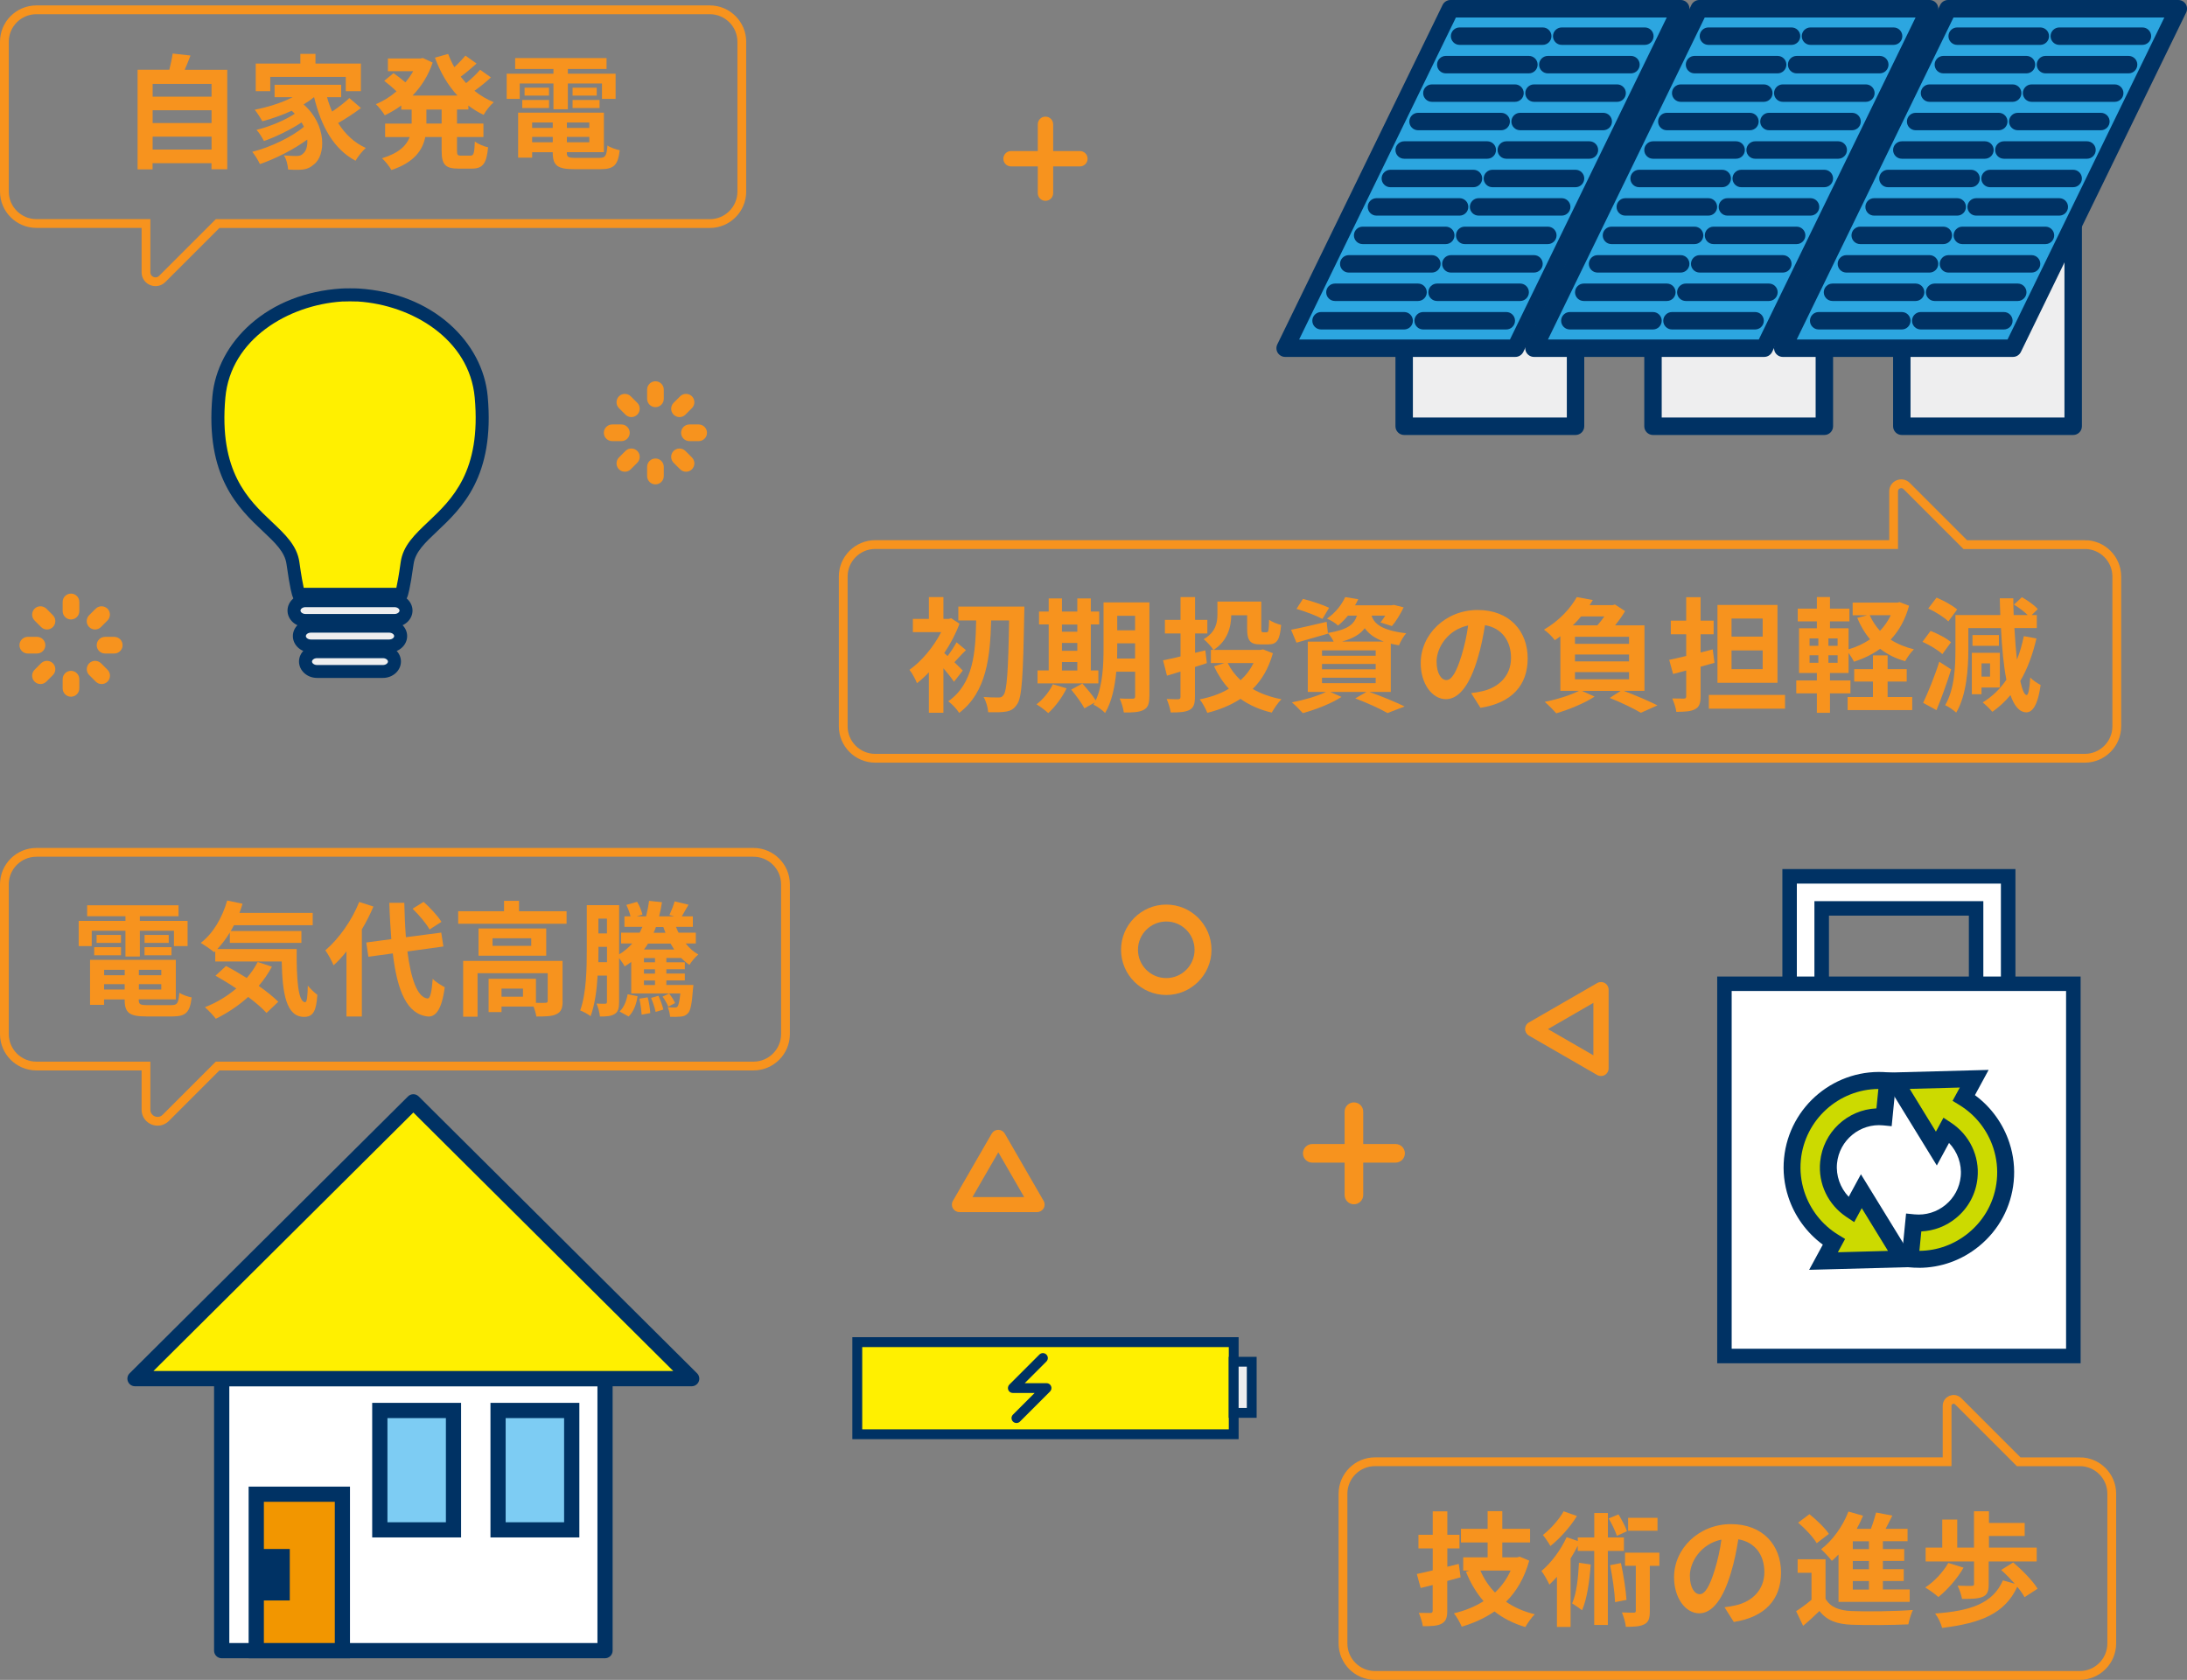 <?xml version="1.0" encoding="UTF-8"?>
<svg id="_レイヤー_1" data-name="レイヤー 1" xmlns="http://www.w3.org/2000/svg" version="1.1" viewBox="0 0 338.57 260.14">
  <rect x="0" y="0" width="338.57" height="260.14" fill="#808080" stroke="none"/>
  <defs>
    <style>
      .cls-1 {
        fill: #003264;
      }

      .cls-1, .cls-2, .cls-3, .cls-4, .cls-5, .cls-6, .cls-7, .cls-8, .cls-9 {
        stroke-width: 0px;
      }

      .cls-2 {
        fill: #2ca6e0;
      }

      .cls-3 {
        fill: #f29600;
      }

      .cls-4 {
        fill: #7dccf3;
      }

      .cls-5 {
        fill: #fff000;
      }

      .cls-6 {
        fill: #eeeeef;
      }

      .cls-7 {
        fill: #f7931e;
      }

      .cls-10 {
        fill: none;
        stroke: #f7931e;
        stroke-miterlimit: 10;
        stroke-width: 1.36px;
      }

      .cls-8 {
        fill: #ccda00;
      }

      .cls-9 {
        fill: #fff;
      }
    </style>
  </defs>
  <g>
    <path class="cls-7" d="M147.68,105.57c-.37-.56-1-1.36-1.63-2.09v6.89h-2.25v-6.26c-.61.65-1.23,1.21-1.84,1.69-.21-.56-.81-1.67-1.17-2.07,1.86-1.31,3.74-3.55,4.91-5.84h-4.38v-2.05h2.48v-3.38h2.25v3.38h.83l.37-.1,1.29.84c-.58,1.57-1.4,3.13-2.36,4.55.15.13.33.29.52.46.5-.65,1.06-1.52,1.38-2.13l1.46,1.21c-.67.65-1.27,1.34-1.79,1.88.58.56,1.09,1.06,1.3,1.29l-1.36,1.73ZM158.58,93.92s0,.84-.02,1.15c-.17,9.6-.35,12.94-1.09,13.97-.5.77-.98,1.02-1.71,1.15-.69.13-1.75.12-2.78.1-.04-.67-.31-1.69-.71-2.36,1,.08,1.9.08,2.36.08.31,0,.5-.08.71-.36.54-.63.75-3.72.88-11.57h-2.78c-.15,5.55-.67,11.08-4.95,14.32-.38-.61-1.09-1.36-1.69-1.8,3.93-2.76,4.22-7.62,4.32-12.52h-2.76v-2.15h10.23Z"/>
    <path class="cls-7" d="M165.12,106.59c-.67,1.4-1.8,2.9-2.84,3.84-.42-.4-1.31-1.06-1.82-1.36,1-.75,2-1.96,2.53-3.11l2.13.63ZM170.04,105.82h-9.42v-2h1.73v-7.12h-1.5v-2h1.5v-2.03h2.05v2.03h2.38v-2.03h2.09v2.03h1.3v2h-1.3v7.12h1.17v2ZM164.4,96.71v1.11h2.38v-1.11h-2.38ZM164.4,100.78h2.38v-1.21h-2.38v1.21ZM164.4,103.83h2.38v-1.31h-2.38v1.31ZM177.93,107.84c0,1.13-.21,1.73-.88,2.09s-1.65.42-3.07.4c-.08-.6-.36-1.59-.65-2.17.83.06,1.75.04,2.02.04.29,0,.38-.1.38-.4v-3.78h-2.92c-.21,2.27-.69,4.66-1.73,6.39-.36-.4-1.3-1.09-1.8-1.29.06-.12.13-.21.19-.33l-1.59.9c-.38-.75-1.31-2.02-2.05-2.9l1.73-.94c.69.77,1.59,1.82,2.07,2.61,1.11-2.4,1.21-5.64,1.21-8.14v-7.04h7.1v14.55ZM175.72,101.98v-2.36h-2.76v.71c0,.5,0,1.06-.02,1.65h2.78ZM172.96,95.36v2.25h2.76v-2.25h-2.76Z"/>
    <path class="cls-7" d="M184.99,103.29v4.61c0,1.13-.21,1.69-.83,2.03-.65.35-1.57.4-2.92.4-.08-.58-.37-1.5-.63-2.09.73.04,1.54.04,1.79.04.25-.02.35-.1.35-.36v-3.92c-.73.23-1.44.44-2.09.63l-.61-2.38c.75-.13,1.67-.35,2.71-.6v-3.55h-2.42v-2.11h2.42v-3.53h2.25v3.53h1.9v2.11h-1.9v2.99l1.59-.38.23,1.98-1.82.59ZM197.06,101.14c-.65,2.32-1.71,4.15-3.13,5.55,1.27.73,2.76,1.27,4.45,1.59-.52.5-1.15,1.46-1.5,2.07-1.88-.44-3.49-1.17-4.84-2.13-1.5.98-3.22,1.69-5.14,2.17-.23-.61-.75-1.57-1.17-2.09,1.67-.33,3.21-.86,4.51-1.65-.92-.98-1.67-2.15-2.3-3.47l1.61-.5h-2.09v-2.05h.38c-.27-.46-1.07-1.32-1.5-1.65,1.9-1.09,2.13-2.59,2.13-3.86v-1.96h6.79v4.17c0,.52.06.58.29.58h.54c.29,0,.34-.27.38-1.94.42.33,1.29.67,1.86.81-.19,2.36-.67,3.01-2,3.01h-1.21c-1.57,0-2.05-.56-2.05-2.44v-2.07h-2.46c-.02,1.8-.56,3.97-2.73,5.36h7.24l.42-.08,1.5.59ZM190.06,102.68c.5,1,1.17,1.88,2,2.65.83-.75,1.5-1.63,2-2.65h-3.99Z"/>
    <path class="cls-7" d="M211.98,107.15c1.96.69,4.17,1.61,5.47,2.25l-2.65,1.02c-1.09-.63-3.05-1.54-4.99-2.27l1.73-1h-5.61l1.75.77c-1.59,1.04-4.05,1.98-5.99,2.51-.4-.44-1.21-1.27-1.69-1.67,1.86-.35,3.95-.96,5.28-1.61h-2.82v-7.79h4.01c-.23-.46-.6-1.02-.9-1.32l.02.08c-1.65.48-3.44,1-4.88,1.4l-.84-2c1.42-.27,3.47-.75,5.51-1.23l.19,1.73c3.05-.5,4.07-1.32,4.49-2.69h-1.38c-.44.54-.94,1.06-1.54,1.54-.4-.4-1.19-.86-1.71-1.07,1.38-.96,2.32-2.23,2.82-3.34l2.02.33c-.15.33-.31.63-.5.94h5.66l.35-.06,1.52.38c-.5,1.04-1.19,2.19-1.82,2.9l-1.77-.56c.23-.29.5-.65.75-1.06h-2.13c.4,1.23,1.5,2.28,5.38,2.74-.42.42-.92,1.31-1.13,1.86-.46-.08-.88-.15-1.27-.25v7.47h-3.32ZM204.72,95.84c-.88-.48-2.69-1.17-4.01-1.55l1-1.55c1.27.31,3.09.92,4.05,1.38l-1.04,1.73ZM204.66,101.54h8.31v-.83h-8.31v.83ZM204.66,103.65h8.31v-.83h-8.31v.83ZM204.66,105.79h8.31v-.84h-8.31v.84ZM214.22,99.35c-1.48-.54-2.36-1.25-2.94-2.07-.67.9-1.75,1.57-3.51,2.07h6.45Z"/>
    <path class="cls-7" d="M229.19,109.61l-1.44-2.28c.73-.08,1.27-.19,1.79-.31,2.46-.58,4.38-2.34,4.38-5.14,0-2.65-1.44-4.63-4.03-5.07-.27,1.63-.59,3.4-1.15,5.2-1.15,3.88-2.8,6.26-4.9,6.26s-3.9-2.34-3.9-5.59c0-4.43,3.84-8.22,8.81-8.22s7.75,3.3,7.75,7.49-2.48,6.91-7.31,7.66ZM223.92,105.31c.81,0,1.55-1.21,2.34-3.8.44-1.42.81-3.05,1.02-4.65-3.17.65-4.88,3.46-4.88,5.57,0,1.94.77,2.88,1.52,2.88Z"/>
    <path class="cls-7" d="M251.37,106.98c1.86.71,3.97,1.61,5.22,2.25l-2.57,1.15c-1.06-.63-2.97-1.57-4.82-2.3l1.69-1.09h-5.99l1.96.88c-1.57,1.04-4.01,2.02-5.93,2.59-.4-.46-1.27-1.34-1.79-1.77,1.88-.38,3.97-1.02,5.3-1.71h-2.88v-8.45c-.27.21-.56.4-.86.61-.38-.54-1.17-1.31-1.69-1.63,2.44-1.42,4.15-3.36,5.09-5.05l2.48.46c-.15.27-.33.52-.5.79h3.57l.36-.1,1.57,1.02c-.4.69-.96,1.48-1.55,2.21h4.55v10.14h-3.21ZM244.76,95.46c-.38.48-.81.94-1.27,1.38h3.8c.38-.42.75-.92,1.08-1.38h-3.61ZM252.19,98.61h-8.37v1.09h8.37v-1.09ZM252.19,101.35h-8.37v1.07h8.37v-1.07ZM243.82,105.19h8.37v-1.11h-8.37v1.11Z"/>
    <path class="cls-7" d="M265.42,102.64c-.71.19-1.42.4-2.15.6v4.57c0,1.11-.21,1.67-.84,2-.63.36-1.57.42-2.92.42-.06-.6-.37-1.5-.63-2.07.75.02,1.55.02,1.8.02.27,0,.36-.1.36-.36v-3.99l-2.03.54-.6-2.19c.75-.15,1.67-.36,2.63-.6v-3.36h-2.38v-2.11h2.38v-3.63h2.23v3.63h2.02v2.11h-2.02v2.82l1.88-.48.27,2.09ZM276.34,107.61v2.13h-11.79v-2.13h11.79ZM275.17,105.73h-9.29v-12.05h9.29v12.05ZM272.88,95.78h-4.82v2.8h4.82v-2.8ZM272.88,100.72h-4.82v2.9h4.82v-2.9Z"/>
    <path class="cls-7" d="M295.55,93.79c-.6,2.17-1.57,3.9-2.86,5.26,1.04.67,2.25,1.17,3.61,1.5-.48.44-1.07,1.29-1.36,1.84-1.5-.42-2.78-1.07-3.88-1.92-1.19.86-2.55,1.52-4.05,2-.17-.38-.52-.92-.83-1.36v3.11h-2.88v1.15h3.17v2h-3.17v3.01h-2.03v-3.01h-3.19v-2h3.19v-1.15h-2.76v-6.93h2.76v-1.06h-2.96v-1.98h2.96v-1.8h2.03v1.8h3.01v1.98h-3.01v1.06h2.88v3.26c1.21-.35,2.34-.88,3.32-1.55-.81-.96-1.46-2.07-1.98-3.32l1.52-.4h-2.23v-1.96h6.89l.38-.08,1.46.56ZM280.14,100.01h1.36v-1.15h-1.36v1.15ZM280.14,102.64h1.36v-1.17h-1.36v1.17ZM284.48,98.86h-1.42v1.15h1.42v-1.15ZM284.48,101.47h-1.42v1.17h1.42v-1.17ZM292.21,107.94h3.82v2.02h-10v-2.02h3.92v-2.4h-2.9v-1.92h2.9v-2.13h2.27v2.13h2.96v1.92h-2.96v2.4ZM289.45,95.27c.4.88.94,1.71,1.59,2.42.67-.71,1.25-1.52,1.67-2.42h-3.26Z"/>
    <path class="cls-7" d="M300.69,101.29c-.63-.61-2-1.42-3.07-1.9l1.25-1.69c1.09.42,2.48,1.13,3.17,1.75l-1.34,1.84ZM302.06,103.65c-.65,2.11-1.48,4.4-2.27,6.32l-2.07-1.13c.73-1.54,1.77-4.05,2.5-6.37l1.84,1.19ZM301.62,96.23c-.63-.63-2-1.5-3.11-2l1.29-1.69c1.08.46,2.5,1.23,3.19,1.84l-1.36,1.84ZM315.26,98.88c-.58,2.5-1.4,4.7-2.5,6.58.31,1.36.63,2.15.98,2.17.27.02.46-.96.56-2.73.36.44,1.25,1,1.61,1.17-.48,3.49-1.42,4.24-2.21,4.24-1.06-.02-1.86-.96-2.46-2.67-.83,1-1.77,1.86-2.8,2.59-.31-.38-1.06-1.11-1.5-1.46,1.48-.9,2.69-2.07,3.67-3.51-.42-2.13-.69-4.86-.84-8h-5.05v3.34c0,2.88-.27,7.06-1.88,9.75-.37-.36-1.23-.94-1.71-1.15,1.46-2.48,1.59-6.01,1.59-8.6v-5.36h6.95c-.04-.84-.06-1.71-.08-2.59h2.09c0,.88.02,1.75.06,2.59h2.17c-.56-.54-1.38-1.17-2.13-1.61l1.23-1.15c.86.48,1.96,1.25,2.46,1.84l-.94.92h.79v2.02h-3.47c.1,1.79.23,3.44.4,4.88.44-1.11.79-2.32,1.06-3.63l1.96.36ZM306.76,106.46v1.04h-1.5v-6.41h4.34v5.37h-2.84ZM309.45,100.01h-4.09v-1.67h4.09v1.67ZM306.76,102.73v2.05h1.32v-2.05h-1.32Z"/>
  </g>
  <g>
    <path class="cls-7" d="M35.18,10.8v15.41h-2.44v-.94h-9.12v.96h-2.32v-15.43h4.91c.21-.83.42-1.75.52-2.51l2.76.31c-.29.77-.59,1.52-.9,2.21h6.58ZM23.63,12.99v1.98h9.12v-1.98h-9.12ZM23.63,17.07v1.98h9.12v-1.98h-9.12ZM32.75,23.16v-2h-9.12v2h9.12Z"/>
    <path class="cls-7" d="M55.88,16.73c-1.09.83-2.42,1.69-3.53,2.32,1.06,1.69,2.48,3.05,4.28,3.86-.5.44-1.23,1.34-1.59,1.98-3.42-1.82-5.32-5.36-6.41-9.83h-.04c-.48.4-1.02.77-1.59,1.11,3.61,3.15,3.47,7.93,1.57,9.31-.71.61-1.34.81-2.34.81-.48.02-1.08,0-1.63-.04-.04-.63-.23-1.55-.65-2.19.73.06,1.34.1,1.84.1s.84-.06,1.15-.4c.44-.35.71-1.13.63-2.15-2.09,1.54-4.93,2.98-7.33,3.8-.27-.58-.77-1.4-1.19-1.9,2.76-.69,6.1-2.27,8-3.88-.12-.23-.23-.46-.37-.67-1.63,1.09-3.99,2.25-5.82,2.88-.25-.5-.73-1.29-1.15-1.73,1.94-.46,4.49-1.52,5.93-2.5-.15-.15-.31-.31-.48-.46-1.46.67-3.03,1.23-4.55,1.63-.23-.44-.81-1.34-1.17-1.79,2.05-.4,4.18-1.07,5.87-1.94h-2.8v-1.92h10.31v1.92h-2.19c.21.77.48,1.52.79,2.23.96-.65,1.98-1.44,2.67-2.09l1.79,1.54ZM41.84,14.12h-2.25v-4.28h6.91v-1.5h2.34v1.5h7.03v4.28h-2.34v-2.21h-11.69v2.21Z"/>
    <path class="cls-7" d="M70.75,16.96v2.17h4.09v2.09h-4.09v2.07c0,.69.08.81.61.81h1.48c.5,0,.6-.38.67-2.19.48.38,1.4.77,2.05.9-.23,2.53-.83,3.3-2.51,3.3h-2.09c-2.07,0-2.59-.67-2.59-2.8v-2.09h-2.53c-.42,2.02-1.69,3.92-5.24,5.11-.29-.52-.98-1.4-1.46-1.82,2.65-.81,3.8-2,4.28-3.28h-3.8v-2.09h4.11v-2.17h-1.61v-.63c-.81.59-1.67,1.09-2.55,1.52-.31-.52-.94-1.31-1.38-1.73,1.11-.46,2.21-1.13,3.19-1.98-.5-.5-1.27-1.15-1.9-1.63l1.44-1.19c.58.4,1.31.96,1.84,1.42.46-.54.86-1.11,1.21-1.73h-3.92v-1.96h5.01l.4-.08,1.52.71c-.67,2.02-1.77,3.72-3.11,5.11h6.95c-1.5-1.61-2.65-3.61-3.49-5.87l2.05-.58c.27.71.58,1.4.96,2.05.63-.58,1.27-1.25,1.71-1.79l1.73,1.23c-.79.71-1.67,1.46-2.46,2.03.27.35.56.67.84,1,.79-.63,1.63-1.42,2.17-2.07l1.67,1.19c-.79.73-1.71,1.48-2.55,2.07.9.73,1.9,1.32,2.99,1.77-.54.44-1.23,1.34-1.57,1.96-.84-.4-1.63-.88-2.36-1.44v.61h-1.75ZM68.37,16.96h-2.36v2.17h2.36v-2.17Z"/>
    <path class="cls-7" d="M80.46,15.31h-2.02v-3.9h7.24v-.73h-5.93v-1.69h14.15v1.69h-5.99v.73h7.39v3.9h-2.11v-2.38h-5.28v3.99h-2.23v-3.99h-5.22v2.38ZM92.77,24.45c.96,0,1.13-.29,1.27-1.92.46.33,1.32.61,1.9.73-.27,2.3-.88,2.94-2.98,2.94h-4.03c-2.63,0-3.36-.56-3.36-2.57v-.06h-3.19v.84h-2.17v-6.97h13.28v6.12h-5.74v.06c0,.71.21.83,1.38.83h3.63ZM80.85,15.48h4.15v1.25h-4.15v-1.25ZM84.99,14.81h-3.78v-1.23h3.78v1.23ZM82.38,18.97v.84h3.19v-.84h-3.19ZM85.57,22.03v-.83h-3.19v.83h3.19ZM91.23,18.97h-3.47v.84h3.47v-.84ZM91.23,22.03v-.83h-3.47v.83h3.47ZM92.38,13.58v1.23h-3.74v-1.23h3.74ZM88.64,15.48h4.18v1.25h-4.18v-1.25Z"/>
  </g>
  <g>
    <path class="cls-7" d="M14.2,146.51h-2.02v-3.9h7.24v-.73h-5.93v-1.69h14.15v1.69h-5.99v.73h7.39v3.9h-2.11v-2.38h-5.28v3.99h-2.23v-3.99h-5.22v2.38ZM26.5,155.65c.96,0,1.13-.29,1.27-1.92.46.33,1.32.61,1.9.73-.27,2.3-.88,2.94-2.98,2.94h-4.03c-2.63,0-3.36-.56-3.36-2.57v-.06h-3.19v.84h-2.17v-6.97h13.28v6.12h-5.74v.06c0,.71.21.83,1.38.83h3.63ZM14.58,146.68h4.15v1.25h-4.15v-1.25ZM18.73,146.01h-3.78v-1.23h3.78v1.23ZM16.12,150.18v.84h3.19v-.84h-3.19ZM19.3,153.23v-.83h-3.19v.83h3.19ZM24.97,150.18h-3.47v.84h3.47v-.84ZM24.97,153.23v-.83h-3.47v.83h3.47ZM26.12,144.78v1.23h-3.74v-1.23h3.74ZM22.37,146.68h4.18v1.25h-4.18v-1.25Z"/>
    <path class="cls-7" d="M45.93,146.97c-.04,4.61.21,8.23,1.32,8.23.29-.02.37-1.02.4-2.57.44.52,1.02,1.09,1.48,1.42-.17,2.4-.58,3.42-2.05,3.42-2.8,0-3.36-3.67-3.47-8.58h-10.29v-1.59l-.17.15c-.44-.38-1.52-1.11-2.07-1.44,1.9-1.44,3.34-3.92,4.09-6.56l2.38.5c-.15.48-.31.96-.48,1.42h11.34v1.9h-12.19c-.15.31-.33.61-.5.9h10.94v1.84h-11.08v-1.61c-.59.98-1.25,1.84-1.94,2.57h12.29ZM42.09,149.71c-.58,1.06-1.25,2.05-2.04,2.96,1.21.84,2.28,1.71,3.03,2.46l-1.82,1.73c-.67-.75-1.69-1.61-2.84-2.48-1.52,1.38-3.24,2.51-5.01,3.38-.35-.48-1.19-1.36-1.69-1.79,1.79-.69,3.44-1.69,4.86-2.9-1.09-.73-2.21-1.4-3.22-1.98l1.63-1.5c1,.52,2.11,1.17,3.21,1.86.67-.77,1.23-1.59,1.69-2.48l2.21.73Z"/>
    <path class="cls-7" d="M57.81,140.39c-.5,1.17-1.09,2.36-1.79,3.53v13.49h-2.38v-10.08c-.65.81-1.3,1.54-2,2.15-.21-.54-.86-1.77-1.27-2.32,2.07-1.77,4.09-4.59,5.24-7.49l2.19.71ZM63.07,147.33c.54,4.26,1.55,7.1,3.09,7.29.44.04.67-.92.83-3.05.42.5,1.44,1.07,1.86,1.31-.48,3.7-1.52,4.59-2.59,4.53-3.24-.31-4.76-3.92-5.45-9.77l-3.78.52-.33-2.21,3.88-.52c-.13-1.73-.25-3.61-.31-5.62h2.32c.04,1.88.12,3.69.25,5.32l5.47-.71.33,2.15-5.57.77ZM66.5,143.94c-.48-.9-1.63-2.25-2.63-3.22l1.71-1.06c1.02.92,2.21,2.19,2.76,3.09l-1.84,1.19Z"/>
    <path class="cls-7" d="M87.71,141.11v1.94h-16.78v-1.94h7.1v-1.61h2.32v1.61h7.35ZM87.1,155.03c0,1.06-.21,1.67-.96,2.02-.71.35-1.73.36-3.11.36-.06-.44-.23-1.04-.44-1.54h-4.95v.86h-2v-5.16h7.33v3.72c.65.02,1.25.02,1.46,0,.29-.02.36-.08.36-.31v-4.28h-10.86v6.74h-2.23v-8.64h15.39v6.22ZM84.56,143.78v4.22h-10.48v-4.22h10.48ZM82.24,145.3h-5.99v1.17h5.99v-1.17ZM80.96,153.09h-3.32v1.25h3.32v-1.25Z"/>
    <path class="cls-7" d="M103.16,148.37v.65h2.86v1.07h-2.86v.67h2.86v1.06h-2.86v.71h4.18s-.02.42-.06.63c-.17,2.3-.38,3.34-.77,3.74-.31.35-.67.48-1.08.52-.37.04-1.02.06-1.69.04-.04-.46-.17-1.09-.38-1.5.44.06.84.06,1.06.06s.35-.02.46-.15c.17-.19.31-.77.44-2.03h-7.6v-4.88c-.33.25-.65.48-1.02.69-.15-.31-.52-.86-.86-1.29v6.81c0,.92-.13,1.52-.67,1.84-.54.36-1.23.4-2.3.4-.04-.54-.27-1.46-.52-2,.58.04,1.15.02,1.36.02.17,0,.25-.06.25-.31v-4.05h-1.44c-.13,2.23-.44,4.55-1.09,6.3-.35-.31-1.17-.73-1.61-.9.96-2.67,1.02-6.55,1.02-9.35v-6.95h5.01v7.62c.79-.48,1.46-1.04,2.03-1.69h-1.73v-1.67h2.88c.15-.29.29-.59.42-.9h-2.78v-1.63h.94c-.12-.54-.38-1.23-.65-1.77l1.67-.48c.38.6.69,1.42.83,1.98l-.88.27h1.44c.19-.75.35-1.55.46-2.4l2,.21c-.12.77-.27,1.5-.44,2.19h2.34l-.75-.21c.29-.6.63-1.48.81-2.11l2.15.52c-.38.67-.75,1.31-1.04,1.8h1.71v1.63h-2.61c.12.31.25.61.4.9h2.67v1.67h-1.57c.56.71,1.23,1.31,1.96,1.71-.46.36-1.07,1.11-1.38,1.61-.46-.31-.88-.67-1.29-1.07h-2.26ZM93.97,149v-2.38h-1.32v.52c0,.58,0,1.21-.02,1.86h1.34ZM92.64,142.25v2.3h1.32v-2.3h-1.32ZM95.91,156.64c.65-.58,1.09-1.65,1.25-2.67l1.54.29c-.15,1.15-.59,2.4-1.38,3.15l-1.4-.77ZM100.27,154.44c.21.75.36,1.79.4,2.44l-1.34.25c-.04-.67-.17-1.69-.35-2.48l1.29-.21ZM100.32,146.12c-.19.33-.4.63-.63.92h4.68c-.19-.29-.38-.6-.56-.92h-3.49ZM101.4,148.37h-1.71v.65h1.71v-.65ZM101.4,150.1h-1.71v.67h1.71v-.67ZM101.4,151.83h-1.71v.71h1.71v-.71ZM101.94,154.21c.31.67.63,1.55.75,2.13l-1.19.36c-.12-.58-.42-1.5-.71-2.17l1.15-.33ZM101.55,143.55c-.12.31-.23.61-.37.9h1.84c-.12-.29-.21-.59-.33-.9h-1.15ZM103.45,155.88c-.15-.42-.54-1.09-.88-1.55l1.02-.48c.37.48.75,1.07.92,1.48l-1.06.56Z"/>
  </g>
  <g>
    <path class="cls-7" d="M226.1,244.26c-.67.19-1.36.38-2.05.56v4.59c0,1.11-.21,1.65-.86,2.02-.63.35-1.55.4-2.92.4-.08-.58-.36-1.48-.63-2.07.75.02,1.54.02,1.79.02.27,0,.36-.1.36-.38v-3.95l-1.86.46-.59-2.17c.71-.15,1.54-.33,2.46-.56v-3.4h-2.21v-2.11h2.21v-3.63h2.26v3.63h1.88v2.11h-1.88v2.84l1.77-.44.29,2.09ZM236.74,241.67c-.73,2.65-1.96,4.76-3.59,6.37,1.27.88,2.74,1.52,4.45,1.94-.48.46-1.13,1.38-1.46,1.98-1.86-.56-3.44-1.36-4.78-2.42-1.5,1.04-3.19,1.8-5.07,2.36-.25-.61-.79-1.57-1.21-2.07,1.69-.4,3.24-1.02,4.59-1.88-1.11-1.29-2.02-2.8-2.73-4.57l.58-.17h-1v-2.05h3.78v-2.3h-4.13v-2.11h4.13v-2.74h2.27v2.74h4.3v2.11h-4.3v2.3h2.3l.4-.1,1.46.61ZM229.18,243.21c.54,1.27,1.3,2.42,2.26,3.4,1-.94,1.84-2.09,2.42-3.4h-4.68Z"/>
    <path class="cls-7" d="M248.91,240.17v11.46h-2.11v-11.46h-2.55v-.79c-.33.65-.71,1.32-1.11,1.96v10.6h-2.11v-7.76c-.38.44-.79.84-1.17,1.21-.21-.48-.83-1.63-1.23-2.11,1.52-1.27,3-3.26,3.9-5.24l1.73.6v-.56h2.55v-3.78h2.11v3.78h2.48v2.09h-2.48ZM244.13,234.76c-1.02,1.67-2.63,3.47-4.11,4.65-.27-.48-.83-1.32-1.17-1.71,1.23-.94,2.55-2.46,3.22-3.67l2.05.73ZM246.26,242.28c-.19,2.67-.59,5.34-1.34,7.08-.33-.27-1.11-.81-1.54-1.06.69-1.54.94-3.94,1.06-6.3l1.82.27ZM250.31,237.83c-.23-.71-.77-1.84-1.27-2.69l1.52-.63c.5.83,1.08,1.9,1.31,2.61l-1.55.71ZM250.94,242.05c.4,1.84.75,4.15.86,5.7l-1.77.35c-.06-1.54-.4-3.9-.77-5.72l1.67-.33ZM256.89,242.48h-1.48v6.99c0,1.07-.15,1.69-.83,2.05s-1.61.4-2.88.4c-.06-.63-.33-1.55-.61-2.23.79.04,1.59.04,1.82.04.25,0,.33-.06.33-.31v-6.95h-1.67v-2.03h5.32v2.03ZM256.6,237.04h-4.55v-2h4.55v2Z"/>
    <path class="cls-7" d="M268.41,251.17l-1.44-2.28c.73-.08,1.27-.19,1.79-.31,2.46-.58,4.38-2.34,4.38-5.14,0-2.65-1.44-4.63-4.03-5.07-.27,1.63-.59,3.4-1.15,5.2-1.15,3.88-2.8,6.26-4.9,6.26s-3.9-2.34-3.9-5.59c0-4.43,3.84-8.22,8.81-8.22s7.75,3.3,7.75,7.49-2.48,6.91-7.31,7.66ZM263.13,246.87c.81,0,1.55-1.21,2.34-3.8.44-1.42.81-3.05,1.02-4.65-3.17.65-4.88,3.46-4.88,5.57,0,1.94.77,2.88,1.52,2.88Z"/>
    <path class="cls-7" d="M282.61,247.58c.75,1.29,2.09,1.82,4.05,1.9,2.3.1,6.83.04,9.48-.17-.27.54-.59,1.59-.71,2.23-2.38.12-6.45.15-8.79.06-2.28-.1-3.82-.65-4.97-2.13-.77.75-1.55,1.48-2.53,2.3l-1.08-2.27c.75-.48,1.61-1.11,2.38-1.77v-4.18h-2.15v-2.09h4.32v6.12ZM281.25,238.98c-.54-.94-1.8-2.27-2.88-3.19l1.75-1.31c1.08.86,2.4,2.13,3.01,3.05l-1.88,1.44ZM284.63,240.71c-.34.36-.69.69-1.04,1-.35-.46-1.19-1.38-1.67-1.8,1.77-1.34,3.36-3.55,4.24-5.84l2.26.65c-.29.69-.61,1.36-.98,2.03h2.19c.33-.84.61-1.79.81-2.53l2.51.48c-.35.69-.69,1.4-1.04,2.05h3.4v1.92h-3.82v1.21h3.3v1.84h-3.3v1.27h3.23v1.84h-3.23v1.31h4.15v1.92h-11.02v-7.35ZM289.33,238.68h-2.5v1.21h2.5v-1.21ZM289.33,241.73h-2.5v1.27h2.5v-1.27ZM289.33,244.84h-2.5v1.31h2.5v-1.31Z"/>
    <path class="cls-7" d="M303.98,242.76c-.98,1.71-2.53,3.46-3.9,4.55-.46-.44-1.48-1.15-2.03-1.48,1.38-.9,2.76-2.38,3.57-3.8l2.36.73ZM305.61,241.8h-7.5v-2.15h2.57v-4.34h2.32v4.34h2.59v-5.62h2.32v1.8h5.53v2.03h-5.53v1.79h7.39v2.15h-7.43v3.57c0,1.04-.21,1.61-.96,1.92-.77.31-1.79.31-3.17.31-.1-.61-.4-1.48-.69-2.05.84.04,1.9.04,2.17.04.29-.02.38-.08.38-.27v-3.51ZM313.42,247.33c-.25-.46-.65-1.04-1.13-1.61-1.92,4.17-5.66,5.64-11.63,6.37-.19-.73-.63-1.65-1.09-2.23,5.49-.4,8.93-1.54,10.5-5.13l1.84.52c-.67-.75-1.42-1.52-2.11-2.13l1.86-1.17c1.38,1.17,3.05,2.86,3.78,4.07l-2.02,1.31Z"/>
  </g>
  <g>
    <g>
      <rect class="cls-9" x="34.32" y="213.49" width="59.34" height="42.12"/>
      <path class="cls-1" d="M93.66,256.79h-59.34c-.65,0-1.18-.53-1.18-1.18v-42.12c0-.65.53-1.18,1.18-1.18h59.34c.65,0,1.18.53,1.18,1.18v42.12c0,.65-.53,1.18-1.18,1.18ZM35.5,254.43h56.99v-39.76h-56.99v39.76Z"/>
    </g>
    <g>
      <polygon class="cls-5" points="63.99 170.62 20.9 213.49 107.08 213.49 63.99 170.62"/>
      <path class="cls-1" d="M107.08,214.67H20.9c-.48,0-.91-.29-1.09-.73-.18-.44-.08-.95.26-1.28l43.09-42.87c.46-.46,1.2-.46,1.66,0l43.09,42.87c.34.34.44.84.26,1.28-.18.44-.61.73-1.09.73ZM23.75,212.31h80.48l-40.24-40.03-40.24,40.03Z"/>
    </g>
    <g>
      <rect class="cls-3" x="39.67" y="231.39" width="13.34" height="24.22"/>
      <path class="cls-1" d="M54.18,256.79h-15.69v-26.58h15.69v26.58ZM40.85,254.43h10.98v-21.87h-10.98v21.87Z"/>
    </g>
    <g>
      <rect class="cls-9" x="41.6" y="241.05" width="2.08" height="5.61"/>
      <rect class="cls-1" x="40.42" y="239.87" width="4.44" height="7.97"/>
    </g>
    <g>
      <rect class="cls-4" x="58.8" y="218.42" width="11.41" height="18.49"/>
      <path class="cls-1" d="M71.38,238.08h-13.76v-20.84h13.76v20.84ZM59.98,235.73h9.05v-16.13h-9.05v16.13Z"/>
    </g>
    <g>
      <rect class="cls-4" x="77.11" y="218.42" width="11.41" height="18.49"/>
      <path class="cls-1" d="M89.69,238.08h-13.76v-20.84h13.76v20.84ZM78.28,235.73h9.05v-16.13h-9.05v16.13Z"/>
    </g>
  </g>
  <g>
    <g>
      <rect class="cls-5" x="132.71" y="207.83" width="58.27" height="14.27"/>
      <path class="cls-1" d="M191.75,222.86h-59.8s0-15.79,0-15.79h59.8s0,15.79,0,15.79ZM133.48,221.34h56.75s0-12.74,0-12.74h-56.75s0,12.74,0,12.74Z"/>
    </g>
    <g>
      <rect class="cls-6" x="190.99" y="210.87" width="2.79" height="7.92"/>
      <path class="cls-1" d="M194.54,219.56h-4.32s0-9.45,0-9.45h4.32s0,9.45,0,9.45ZM191.75,218.03h1.27v-6.4h-1.27v6.4Z"/>
    </g>
    <path class="cls-1" d="M157.36,220.36c-.2,0-.39-.07-.54-.22-.3-.3-.3-.78,0-1.08l3.35-3.35h-3.38c-.31,0-.59-.19-.7-.47s-.05-.61.17-.83l4.65-4.65c.3-.3.78-.3,1.08,0,.3.3.3.78,0,1.08l-3.35,3.35h3.38c.31,0,.59.19.7.47.12.28.05.61-.17.83l-4.65,4.65c-.15.15-.34.22-.54.22Z"/>
  </g>
  <g>
    <g>
      <g>
        <rect class="cls-6" x="217.38" y="27.64" width="26.53" height="38.37"/>
        <path class="cls-1" d="M243.91,67.36h-26.53c-.75,0-1.35-.61-1.35-1.35V27.64c0-.75.61-1.35,1.35-1.35h26.53c.75,0,1.35.61,1.35,1.35v38.37c0,.75-.61,1.35-1.35,1.35ZM218.73,64.65h23.83V28.99h-23.83v35.67Z"/>
      </g>
      <g>
        <g>
          <polygon class="cls-2" points="234.6 53.92 198.96 53.92 224.55 1.35 260.19 1.35 234.6 53.92"/>
          <path class="cls-1" d="M234.6,55.27h-35.64c-.47,0-.9-.24-1.15-.63-.25-.39-.27-.89-.07-1.31L223.33.76c.23-.46.7-.76,1.22-.76h35.64c.47,0,.9.24,1.15.63.25.39.27.89.07,1.31l-25.59,52.57c-.23.46-.7.76-1.22.76ZM201.12,52.57h32.64l24.27-49.86h-32.64l-24.27,49.86Z"/>
        </g>
        <g>
          <g>
            <path class="cls-1" d="M238.83,6.95h-12.87c-.75,0-1.35-.61-1.35-1.35s.61-1.35,1.35-1.35h12.87c.75,0,1.35.61,1.35,1.35s-.61,1.35-1.35,1.35Z"/>
            <path class="cls-1" d="M236.69,11.36h-12.87c-.75,0-1.35-.61-1.35-1.35s.61-1.35,1.35-1.35h12.87c.75,0,1.35.61,1.35,1.35s-.61,1.35-1.35,1.35Z"/>
            <path class="cls-1" d="M234.54,15.77h-12.87c-.75,0-1.35-.61-1.35-1.35s.61-1.35,1.35-1.35h12.87c.75,0,1.35.61,1.35,1.35s-.61,1.35-1.35,1.35Z"/>
            <path class="cls-1" d="M232.4,20.17h-12.87c-.75,0-1.35-.61-1.35-1.35s.61-1.35,1.35-1.35h12.87c.75,0,1.35.61,1.35,1.35s-.61,1.35-1.35,1.35Z"/>
            <path class="cls-1" d="M230.25,24.58h-12.87c-.75,0-1.35-.61-1.35-1.35s.61-1.35,1.35-1.35h12.87c.75,0,1.35.61,1.35,1.35s-.61,1.35-1.35,1.35Z"/>
            <path class="cls-1" d="M228.11,28.99h-12.87c-.75,0-1.35-.61-1.35-1.35s.61-1.35,1.35-1.35h12.87c.75,0,1.35.61,1.35,1.35s-.61,1.35-1.35,1.35Z"/>
            <path class="cls-1" d="M225.96,33.39h-12.87c-.75,0-1.35-.61-1.35-1.35s.61-1.35,1.35-1.35h12.87c.75,0,1.35.61,1.35,1.35s-.61,1.35-1.35,1.35Z"/>
            <path class="cls-1" d="M223.82,37.8h-12.87c-.75,0-1.35-.61-1.35-1.35s.61-1.35,1.35-1.35h12.87c.75,0,1.35.61,1.35,1.35s-.61,1.35-1.35,1.35Z"/>
            <path class="cls-1" d="M221.67,42.21h-12.87c-.75,0-1.35-.61-1.35-1.35s.61-1.35,1.35-1.35h12.87c.75,0,1.35.61,1.35,1.35s-.61,1.35-1.35,1.35Z"/>
            <path class="cls-1" d="M219.53,46.61h-12.87c-.75,0-1.35-.61-1.35-1.35s.61-1.35,1.35-1.35h12.87c.75,0,1.35.61,1.35,1.35s-.61,1.35-1.35,1.35Z"/>
            <path class="cls-1" d="M217.38,51.02h-12.87c-.75,0-1.35-.61-1.35-1.35s.61-1.35,1.35-1.35h12.87c.75,0,1.35.61,1.35,1.35s-.61,1.35-1.35,1.35Z"/>
          </g>
          <g>
            <path class="cls-1" d="M254.64,6.95h-12.87c-.75,0-1.35-.61-1.35-1.35s.61-1.35,1.35-1.35h12.87c.75,0,1.35.61,1.35,1.35s-.61,1.35-1.35,1.35Z"/>
            <path class="cls-1" d="M252.49,11.36h-12.87c-.75,0-1.35-.61-1.35-1.35s.61-1.35,1.35-1.35h12.87c.75,0,1.35.61,1.35,1.35s-.61,1.35-1.35,1.35Z"/>
            <path class="cls-1" d="M250.35,15.77h-12.87c-.75,0-1.35-.61-1.35-1.35s.61-1.35,1.35-1.35h12.87c.75,0,1.35.61,1.35,1.35s-.61,1.35-1.35,1.35Z"/>
            <path class="cls-1" d="M248.2,20.17h-12.87c-.75,0-1.35-.61-1.35-1.35s.61-1.35,1.35-1.35h12.87c.75,0,1.35.61,1.35,1.35s-.61,1.35-1.35,1.35Z"/>
            <path class="cls-1" d="M246.06,24.58h-12.87c-.75,0-1.35-.61-1.35-1.35s.61-1.35,1.35-1.35h12.87c.75,0,1.35.61,1.35,1.35s-.61,1.35-1.35,1.35Z"/>
            <path class="cls-1" d="M243.91,28.99h-12.87c-.75,0-1.35-.61-1.35-1.35s.61-1.35,1.35-1.35h12.87c.75,0,1.35.61,1.35,1.35s-.61,1.35-1.35,1.35Z"/>
            <path class="cls-1" d="M241.77,33.39h-12.87c-.75,0-1.35-.61-1.35-1.35s.61-1.35,1.35-1.35h12.87c.75,0,1.35.61,1.35,1.35s-.61,1.35-1.35,1.35Z"/>
            <path class="cls-1" d="M239.62,37.8h-12.87c-.75,0-1.35-.61-1.35-1.35s.61-1.35,1.35-1.35h12.87c.75,0,1.35.61,1.35,1.35s-.61,1.35-1.35,1.35Z"/>
            <path class="cls-1" d="M237.48,42.21h-12.87c-.75,0-1.35-.61-1.35-1.35s.61-1.35,1.35-1.35h12.87c.75,0,1.35.61,1.35,1.35s-.61,1.35-1.35,1.35Z"/>
            <path class="cls-1" d="M235.34,46.61h-12.87c-.75,0-1.35-.61-1.35-1.35s.61-1.35,1.35-1.35h12.87c.75,0,1.35.61,1.35,1.35s-.61,1.35-1.35,1.35Z"/>
            <path class="cls-1" d="M233.19,51.02h-12.87c-.75,0-1.35-.61-1.35-1.35s.61-1.35,1.35-1.35h12.87c.75,0,1.35.61,1.35,1.35s-.61,1.35-1.35,1.35Z"/>
          </g>
        </g>
      </g>
    </g>
    <g>
      <g>
        <rect class="cls-6" x="255.9" y="27.64" width="26.53" height="38.37"/>
        <path class="cls-1" d="M282.43,67.36h-26.53c-.75,0-1.35-.61-1.35-1.35V27.64c0-.75.61-1.35,1.35-1.35h26.53c.75,0,1.35.61,1.35,1.35v38.37c0,.75-.61,1.35-1.35,1.35ZM257.25,64.65h23.83V28.99h-23.83v35.67Z"/>
      </g>
      <g>
        <g>
          <polygon class="cls-2" points="273.12 53.92 237.48 53.92 263.06 1.35 298.71 1.35 273.12 53.92"/>
          <path class="cls-1" d="M273.12,55.27h-35.64c-.47,0-.9-.24-1.15-.63-.25-.39-.27-.89-.07-1.31L261.85.76c.23-.46.7-.76,1.22-.76h35.64c.47,0,.9.24,1.15.63.25.39.27.89.07,1.31l-25.59,52.57c-.23.46-.7.76-1.22.76ZM239.64,52.57h32.64l24.27-49.86h-32.64l-24.27,49.86Z"/>
        </g>
        <g>
          <g>
            <path class="cls-1" d="M277.35,6.95h-12.87c-.75,0-1.35-.61-1.35-1.35s.61-1.35,1.35-1.35h12.87c.75,0,1.35.61,1.35,1.35s-.61,1.35-1.35,1.35Z"/>
            <path class="cls-1" d="M275.2,11.36h-12.87c-.75,0-1.35-.61-1.35-1.35s.61-1.35,1.35-1.35h12.87c.75,0,1.35.61,1.35,1.35s-.61,1.35-1.35,1.35Z"/>
            <path class="cls-1" d="M273.06,15.77h-12.87c-.75,0-1.35-.61-1.35-1.35s.61-1.35,1.35-1.35h12.87c.75,0,1.35.61,1.35,1.35s-.61,1.35-1.35,1.35Z"/>
            <path class="cls-1" d="M270.91,20.17h-12.87c-.75,0-1.35-.61-1.35-1.35s.61-1.35,1.35-1.35h12.87c.75,0,1.35.61,1.35,1.35s-.61,1.35-1.35,1.35Z"/>
            <path class="cls-1" d="M268.77,24.58h-12.87c-.75,0-1.35-.61-1.35-1.35s.61-1.35,1.35-1.35h12.87c.75,0,1.35.61,1.35,1.35s-.61,1.35-1.35,1.35Z"/>
            <path class="cls-1" d="M266.62,28.99h-12.87c-.75,0-1.35-.61-1.35-1.35s.61-1.35,1.35-1.35h12.87c.75,0,1.35.61,1.35,1.35s-.61,1.35-1.35,1.35Z"/>
            <path class="cls-1" d="M264.48,33.39h-12.87c-.75,0-1.35-.61-1.35-1.35s.61-1.35,1.35-1.35h12.87c.75,0,1.35.61,1.35,1.35s-.61,1.35-1.35,1.35Z"/>
            <path class="cls-1" d="M262.34,37.8h-12.87c-.75,0-1.35-.61-1.35-1.35s.61-1.35,1.35-1.35h12.87c.75,0,1.35.61,1.35,1.35s-.61,1.35-1.35,1.35Z"/>
            <path class="cls-1" d="M260.19,42.21h-12.87c-.75,0-1.35-.61-1.35-1.35s.61-1.35,1.35-1.35h12.87c.75,0,1.35.61,1.35,1.35s-.61,1.35-1.35,1.35Z"/>
            <path class="cls-1" d="M258.05,46.61h-12.87c-.75,0-1.35-.61-1.35-1.35s.61-1.35,1.35-1.35h12.87c.75,0,1.35.61,1.35,1.35s-.61,1.35-1.35,1.35Z"/>
            <path class="cls-1" d="M255.9,51.02h-12.87c-.75,0-1.35-.61-1.35-1.35s.61-1.35,1.35-1.35h12.87c.75,0,1.35.61,1.35,1.35s-.61,1.35-1.35,1.35Z"/>
          </g>
          <g>
            <path class="cls-1" d="M293.15,6.95h-12.87c-.75,0-1.35-.61-1.35-1.35s.61-1.35,1.35-1.35h12.87c.75,0,1.35.61,1.35,1.35s-.61,1.35-1.35,1.35Z"/>
            <path class="cls-1" d="M291.01,11.36h-12.87c-.75,0-1.35-.61-1.35-1.35s.61-1.35,1.35-1.35h12.87c.75,0,1.35.61,1.35,1.35s-.61,1.35-1.35,1.35Z"/>
            <path class="cls-1" d="M288.86,15.77h-12.87c-.75,0-1.35-.61-1.35-1.35s.61-1.35,1.35-1.35h12.87c.75,0,1.35.61,1.35,1.35s-.61,1.35-1.35,1.35Z"/>
            <path class="cls-1" d="M286.72,20.17h-12.87c-.75,0-1.35-.61-1.35-1.35s.61-1.35,1.35-1.35h12.87c.75,0,1.35.61,1.35,1.35s-.61,1.35-1.35,1.35Z"/>
            <path class="cls-1" d="M284.58,24.58h-12.87c-.75,0-1.35-.61-1.35-1.35s.61-1.35,1.35-1.35h12.87c.75,0,1.35.61,1.35,1.35s-.61,1.35-1.35,1.35Z"/>
            <path class="cls-1" d="M282.43,28.99h-12.87c-.75,0-1.35-.61-1.35-1.35s.61-1.35,1.35-1.35h12.87c.75,0,1.35.61,1.35,1.35s-.61,1.35-1.35,1.35Z"/>
            <path class="cls-1" d="M280.29,33.39h-12.87c-.75,0-1.35-.61-1.35-1.35s.61-1.35,1.35-1.35h12.87c.75,0,1.35.61,1.35,1.35s-.61,1.35-1.35,1.35Z"/>
            <path class="cls-1" d="M278.14,37.8h-12.87c-.75,0-1.35-.61-1.35-1.35s.61-1.35,1.35-1.35h12.87c.75,0,1.35.61,1.35,1.35s-.61,1.35-1.35,1.35Z"/>
            <path class="cls-1" d="M276,42.21h-12.87c-.75,0-1.35-.61-1.35-1.35s.61-1.35,1.35-1.35h12.87c.75,0,1.35.61,1.35,1.35s-.61,1.35-1.35,1.35Z"/>
            <path class="cls-1" d="M273.85,46.61h-12.87c-.75,0-1.35-.61-1.35-1.35s.61-1.35,1.35-1.35h12.87c.75,0,1.35.61,1.35,1.35s-.61,1.35-1.35,1.35Z"/>
            <path class="cls-1" d="M271.71,51.02h-12.87c-.75,0-1.35-.61-1.35-1.35s.61-1.35,1.35-1.35h12.87c.75,0,1.35.61,1.35,1.35s-.61,1.35-1.35,1.35Z"/>
          </g>
        </g>
      </g>
    </g>
    <g>
      <g>
        <rect class="cls-6" x="294.41" y="27.64" width="26.53" height="38.37"/>
        <path class="cls-1" d="M320.95,67.36h-26.53c-.75,0-1.35-.61-1.35-1.35V27.64c0-.75.61-1.35,1.35-1.35h26.53c.75,0,1.35.61,1.35,1.35v38.37c0,.75-.61,1.35-1.35,1.35ZM295.77,64.65h23.83V28.99h-23.83v35.67Z"/>
      </g>
      <g>
        <g>
          <polygon class="cls-2" points="311.64 53.92 275.99 53.92 301.58 1.35 337.22 1.35 311.64 53.92"/>
          <path class="cls-1" d="M311.64,55.27h-35.64c-.47,0-.9-.24-1.15-.63-.25-.39-.27-.89-.07-1.31L300.36.76c.23-.46.7-.76,1.22-.76h35.64c.47,0,.9.24,1.15.63.25.39.27.89.07,1.31l-25.59,52.57c-.23.46-.7.76-1.22.76ZM278.15,52.57h32.64l24.27-49.86h-32.64l-24.27,49.86Z"/>
        </g>
        <g>
          <g>
            <path class="cls-1" d="M315.86,6.95h-12.87c-.75,0-1.35-.61-1.35-1.35s.61-1.35,1.35-1.35h12.87c.75,0,1.35.61,1.35,1.35s-.61,1.35-1.35,1.35Z"/>
            <path class="cls-1" d="M313.72,11.36h-12.87c-.75,0-1.35-.61-1.35-1.35s.61-1.35,1.35-1.35h12.87c.75,0,1.35.61,1.35,1.35s-.61,1.35-1.35,1.35Z"/>
            <path class="cls-1" d="M311.58,15.77h-12.87c-.75,0-1.35-.61-1.35-1.35s.61-1.35,1.35-1.35h12.87c.75,0,1.35.61,1.35,1.35s-.61,1.35-1.35,1.35Z"/>
            <path class="cls-1" d="M309.43,20.17h-12.87c-.75,0-1.35-.61-1.35-1.35s.61-1.35,1.35-1.35h12.87c.75,0,1.35.61,1.35,1.35s-.61,1.35-1.35,1.35Z"/>
            <path class="cls-1" d="M307.29,24.58h-12.87c-.75,0-1.35-.61-1.35-1.35s.61-1.35,1.35-1.35h12.87c.75,0,1.35.61,1.35,1.35s-.61,1.35-1.35,1.35Z"/>
            <path class="cls-1" d="M305.14,28.99h-12.87c-.75,0-1.35-.61-1.35-1.35s.61-1.35,1.35-1.35h12.87c.75,0,1.35.61,1.35,1.35s-.61,1.35-1.35,1.35Z"/>
            <path class="cls-1" d="M303,33.39h-12.87c-.75,0-1.35-.61-1.35-1.35s.61-1.35,1.35-1.35h12.87c.75,0,1.35.61,1.35,1.35s-.61,1.35-1.35,1.35Z"/>
            <path class="cls-1" d="M300.85,37.8h-12.87c-.75,0-1.35-.61-1.35-1.35s.61-1.35,1.35-1.35h12.87c.75,0,1.35.61,1.35,1.35s-.61,1.35-1.35,1.35Z"/>
            <path class="cls-1" d="M298.71,42.21h-12.87c-.75,0-1.35-.61-1.35-1.35s.61-1.35,1.35-1.35h12.87c.75,0,1.35.61,1.35,1.35s-.61,1.35-1.35,1.35Z"/>
            <path class="cls-1" d="M296.56,46.61h-12.87c-.75,0-1.35-.61-1.35-1.35s.61-1.35,1.35-1.35h12.87c.75,0,1.35.61,1.35,1.35s-.61,1.35-1.35,1.35Z"/>
            <path class="cls-1" d="M294.42,51.02h-12.87c-.75,0-1.35-.61-1.35-1.35s.61-1.35,1.35-1.35h12.87c.75,0,1.35.61,1.35,1.35s-.61,1.35-1.35,1.35Z"/>
          </g>
          <g>
            <path class="cls-1" d="M331.67,6.95h-12.87c-.75,0-1.35-.61-1.35-1.35s.61-1.35,1.35-1.35h12.87c.75,0,1.35.61,1.35,1.35s-.61,1.35-1.35,1.35Z"/>
            <path class="cls-1" d="M329.53,11.36h-12.87c-.75,0-1.35-.61-1.35-1.35s.61-1.35,1.35-1.35h12.87c.75,0,1.35.61,1.35,1.35s-.61,1.35-1.35,1.35Z"/>
            <path class="cls-1" d="M327.38,15.77h-12.87c-.75,0-1.35-.61-1.35-1.35s.61-1.35,1.35-1.35h12.87c.75,0,1.35.61,1.35,1.35s-.61,1.35-1.35,1.35Z"/>
            <path class="cls-1" d="M325.24,20.17h-12.87c-.75,0-1.35-.61-1.35-1.35s.61-1.35,1.35-1.35h12.87c.75,0,1.35.61,1.35,1.35s-.61,1.35-1.35,1.35Z"/>
            <path class="cls-1" d="M323.09,24.58h-12.87c-.75,0-1.35-.61-1.35-1.35s.61-1.35,1.35-1.35h12.87c.75,0,1.35.61,1.35,1.35s-.61,1.35-1.35,1.35Z"/>
            <path class="cls-1" d="M320.95,28.99h-12.87c-.75,0-1.35-.61-1.35-1.35s.61-1.35,1.35-1.35h12.87c.75,0,1.35.61,1.35,1.35s-.61,1.35-1.35,1.35Z"/>
            <path class="cls-1" d="M318.8,33.39h-12.87c-.75,0-1.35-.61-1.35-1.35s.61-1.35,1.35-1.35h12.87c.75,0,1.35.61,1.35,1.35s-.61,1.35-1.35,1.35Z"/>
            <path class="cls-1" d="M316.66,37.8h-12.87c-.75,0-1.35-.61-1.35-1.35s.61-1.35,1.35-1.35h12.87c.75,0,1.35.61,1.35,1.35s-.61,1.35-1.35,1.35Z"/>
            <path class="cls-1" d="M314.51,42.21h-12.87c-.75,0-1.35-.61-1.35-1.35s.61-1.35,1.35-1.35h12.87c.75,0,1.35.61,1.35,1.35s-.61,1.35-1.35,1.35Z"/>
            <path class="cls-1" d="M312.37,46.61h-12.87c-.75,0-1.35-.61-1.35-1.35s.61-1.35,1.35-1.35h12.87c.75,0,1.35.61,1.35,1.35s-.61,1.35-1.35,1.35Z"/>
            <path class="cls-1" d="M310.22,51.02h-12.87c-.75,0-1.35-.61-1.35-1.35s.61-1.35,1.35-1.35h12.87c.75,0,1.35.61,1.35,1.35s-.61,1.35-1.35,1.35Z"/>
          </g>
        </g>
      </g>
    </g>
  </g>
  <path class="cls-7" d="M216.05,177.16h-5.01v-5.01c0-.8-.64-1.44-1.44-1.44s-1.44.65-1.44,1.44v5.01h-5.01c-.8,0-1.44.65-1.44,1.44s.64,1.44,1.44,1.44h5.01v5.01c0,.8.64,1.44,1.44,1.44s1.44-.65,1.44-1.44v-5.01h5.01c.8,0,1.44-.65,1.44-1.44s-.64-1.44-1.44-1.44Z"/>
  <path class="cls-7" d="M180.55,154.08c-3.86,0-7-3.14-7-7s3.14-7,7-7,7,3.14,7,7-3.14,7-7,7ZM180.55,142.7c-2.41,0-4.38,1.96-4.38,4.38s1.96,4.38,4.38,4.38,4.38-1.96,4.38-4.38-1.96-4.38-4.38-4.38Z"/>
  <g>
    <path class="cls-7" d="M101.47,63.05c-.71,0-1.29-.58-1.29-1.29v-1.43c0-.71.58-1.29,1.29-1.29s1.29.58,1.29,1.29v1.43c0,.71-.58,1.29-1.29,1.29Z"/>
    <path class="cls-7" d="M97.74,64.59c-.33,0-.66-.13-.91-.38l-1.01-1.01c-.5-.5-.5-1.32,0-1.83.5-.5,1.32-.5,1.83,0l1.01,1.01c.5.5.5,1.32,0,1.83-.25.25-.58.38-.91.38Z"/>
    <path class="cls-7" d="M96.2,68.31h-1.43c-.71,0-1.29-.58-1.29-1.29s.58-1.29,1.29-1.29h1.43c.71,0,1.29.58,1.29,1.29s-.58,1.29-1.29,1.29Z"/>
    <path class="cls-7" d="M96.73,73.05c-.33,0-.66-.13-.91-.38-.5-.5-.5-1.32,0-1.83l1.01-1.01c.5-.5,1.32-.5,1.83,0,.5.5.5,1.32,0,1.83l-1.01,1.01c-.25.25-.58.38-.91.38Z"/>
    <path class="cls-7" d="M101.47,75.01c-.71,0-1.29-.58-1.29-1.29v-1.43c0-.71.58-1.29,1.29-1.29s1.29.58,1.29,1.29v1.43c0,.71-.58,1.29-1.29,1.29Z"/>
    <path class="cls-7" d="M106.2,73.05c-.33,0-.66-.13-.91-.38l-1.01-1.01c-.5-.5-.5-1.32,0-1.83.5-.5,1.32-.5,1.83,0l1.01,1.01c.5.5.5,1.32,0,1.83-.25.25-.58.38-.91.38Z"/>
    <path class="cls-7" d="M108.16,68.31h-1.43c-.71,0-1.29-.58-1.29-1.29s.58-1.29,1.29-1.29h1.43c.71,0,1.29.58,1.29,1.29s-.58,1.29-1.29,1.29Z"/>
    <path class="cls-7" d="M105.19,64.59c-.33,0-.66-.13-.91-.38-.5-.5-.5-1.32,0-1.83l1.01-1.01c.5-.5,1.32-.5,1.83,0,.5.5.5,1.32,0,1.83l-1.01,1.01c-.25.25-.58.38-.91.38Z"/>
  </g>
  <g>
    <path class="cls-7" d="M10.99,95.93c-.71,0-1.29-.58-1.29-1.29v-1.43c0-.71.58-1.29,1.29-1.29s1.29.58,1.29,1.29v1.43c0,.71-.58,1.29-1.29,1.29Z"/>
    <path class="cls-7" d="M7.27,97.48c-.33,0-.66-.13-.91-.38l-1.01-1.01c-.5-.5-.5-1.32,0-1.83.5-.5,1.32-.5,1.83,0l1.01,1.01c.5.5.5,1.32,0,1.83-.25.25-.58.38-.91.38Z"/>
    <path class="cls-7" d="M5.73,101.2h-1.43c-.71,0-1.29-.58-1.29-1.29s.58-1.29,1.29-1.29h1.43c.71,0,1.29.58,1.29,1.29s-.58,1.29-1.29,1.29Z"/>
    <path class="cls-7" d="M6.26,105.93c-.33,0-.66-.13-.91-.38-.5-.5-.5-1.32,0-1.83l1.01-1.01c.5-.5,1.32-.5,1.83,0,.5.5.5,1.32,0,1.83l-1.01,1.01c-.25.25-.58.38-.91.38Z"/>
    <path class="cls-7" d="M10.99,107.89c-.71,0-1.29-.58-1.29-1.29v-1.43c0-.71.58-1.29,1.29-1.29s1.29.58,1.29,1.29v1.43c0,.71-.58,1.29-1.29,1.29Z"/>
    <path class="cls-7" d="M15.73,105.93c-.33,0-.66-.13-.91-.38l-1.01-1.01c-.5-.5-.5-1.32,0-1.83.5-.5,1.32-.5,1.83,0l1.01,1.01c.5.5.5,1.32,0,1.83-.25.25-.58.38-.91.38Z"/>
    <path class="cls-7" d="M17.69,101.2h-1.43c-.71,0-1.29-.58-1.29-1.29s.58-1.29,1.29-1.29h1.43c.71,0,1.29.58,1.29,1.29s-.58,1.29-1.29,1.29Z"/>
    <path class="cls-7" d="M14.71,97.48c-.33,0-.66-.13-.91-.38-.5-.5-.5-1.32,0-1.83l1.01-1.01c.5-.5,1.32-.5,1.83,0,.5.5.5,1.32,0,1.83l-1.01,1.01c-.25.25-.58.38-.91.38Z"/>
  </g>
  <path class="cls-7" d="M167.18,23.39h-4.14v-4.14c0-.66-.53-1.19-1.19-1.19s-1.19.53-1.19,1.19v4.14h-4.14c-.66,0-1.19.53-1.19,1.19s.53,1.19,1.19,1.19h4.14v4.14c0,.66.53,1.19,1.19,1.19s1.19-.53,1.19-1.19v-4.14h4.14c.66,0,1.19-.53,1.19-1.19s-.53-1.19-1.19-1.19Z"/>
  <path class="cls-7" d="M249.03,153.25v12.2c0,.42-.22.81-.59,1.02-.36.21-.81.21-1.18,0l-10.57-6.1c-.36-.21-.59-.6-.59-1.02s.22-.81.59-1.02l10.57-6.1c.36-.21.81-.21,1.18,0,.36.21.59.6.59,1.02ZM246.67,163.41v-8.11l-7.03,4.06,7.03,4.06Z"/>
  <g>
    <g>
      <path class="cls-6" d="M61.07,93.02h-13.77c-.98,0-1.78.69-1.78,1.53s.8,1.53,1.78,1.53h13.77c.98,0,1.78-.69,1.78-1.53s-.8-1.53-1.78-1.53Z"/>
      <path class="cls-1" d="M61.07,97.09h-13.77c-1.54,0-2.79-1.14-2.79-2.54s1.25-2.54,2.79-2.54h13.77c1.54,0,2.79,1.14,2.79,2.54s-1.25,2.54-2.79,2.54ZM47.3,94.02c-.46,0-.78.28-.78.53s.32.53.78.53h13.77c.46,0,.78-.28.78-.53s-.32-.53-.78-.53h-13.77Z"/>
    </g>
    <g>
      <path class="cls-6" d="M60.24,96.96h-12.11c-.98,0-1.78.69-1.78,1.53s.8,1.53,1.78,1.53h12.11c.98,0,1.78-.69,1.78-1.53s-.8-1.53-1.78-1.53Z"/>
      <path class="cls-1" d="M60.24,101.04h-12.11c-1.54,0-2.79-1.14-2.79-2.54s1.25-2.54,2.79-2.54h12.11c1.54,0,2.79,1.14,2.79,2.54s-1.25,2.54-2.79,2.54ZM48.13,97.97c-.46,0-.78.28-.78.53s.32.53.78.53h12.11c.46,0,.78-.28.78-.53s-.32-.53-.78-.53h-12.11Z"/>
    </g>
    <g>
      <path class="cls-6" d="M59.28,100.91h-10.2c-.98,0-1.78.69-1.78,1.53s.8,1.53,1.78,1.53h10.2c.98,0,1.78-.69,1.78-1.53s-.8-1.53-1.78-1.53Z"/>
      <path class="cls-1" d="M59.28,104.98h-10.2c-1.54,0-2.79-1.14-2.79-2.54s1.25-2.54,2.79-2.54h10.2c1.54,0,2.79,1.14,2.79,2.54s-1.25,2.54-2.79,2.54ZM49.08,101.92c-.46,0-.78.28-.78.53s.32.53.78.53h10.2c.46,0,.78-.28.78-.53s-.32-.53-.78-.53h-10.2Z"/>
    </g>
    <g>
      <path class="cls-5" d="M74.49,61.46c-.7-7.74-7.82-15.04-19.01-15.77-.23-.04-2.36-.04-2.59,0-11.19.73-18.31,8.03-19.01,15.77-1.66,18.29,10.57,19.33,11.46,25.73.57,4.11.9,4.85.9,4.85h15.89s.32-.73.9-4.85c.89-6.4,13.12-7.44,11.46-25.73Z"/>
      <path class="cls-1" d="M62.78,93.04h-17.2l-.26-.6c-.09-.2-.42-1.17-.97-5.11-.26-1.86-1.76-3.28-3.65-5.06-3.78-3.57-8.95-8.45-7.82-20.9.38-4.18,2.48-8.15,5.91-11.18,3.67-3.24,8.53-5.15,14.04-5.51h0c.51-.04,2.21-.04,2.72,0h0c5.51.36,10.37,2.26,14.04,5.51,3.43,3.03,5.53,7,5.91,11.18h0c1.13,12.45-4.04,17.33-7.82,20.9-1.89,1.79-3.39,3.2-3.65,5.06-.55,3.94-.88,4.91-.97,5.11l-.26.6ZM47.01,91.03h14.35c.14-.63.37-1.82.67-3.98.36-2.56,2.17-4.27,4.26-6.25,3.67-3.47,8.24-7.78,7.2-19.25-.82-9.03-9.71-14.32-18.07-14.86h-.08c-.31-.03-1.99-.03-2.3,0h-.08c-8.36.55-17.25,5.84-18.07,14.87-1.04,11.47,3.53,15.79,7.2,19.25,2.09,1.98,3.9,3.68,4.26,6.25.3,2.16.53,3.35.67,3.98Z"/>
    </g>
  </g>
  <g>
    <g>
      <g>
        <polygon class="cls-9" points="277.05 135.71 277.05 154.92 282.02 154.92 282.02 140.68 305.92 140.68 305.92 154.92 310.89 154.92 310.89 135.71 277.05 135.71"/>
        <path class="cls-1" d="M312.01,156.04h-7.21v-14.25h-21.66v14.25h-7.21v-21.46h36.08v21.46ZM307.04,153.8h2.72v-16.97h-31.59v16.97h2.72v-14.25h26.15v14.25Z"/>
      </g>
      <g>
        <rect class="cls-9" x="266.96" y="152.34" width="54.01" height="57.65"/>
        <path class="cls-1" d="M322.1,211.11h-56.26v-59.89h56.26v59.89ZM268.08,208.86h51.77v-55.4h-51.77v55.4Z"/>
      </g>
    </g>
    <g>
      <g>
        <path class="cls-8" d="M294.6,194.95l-6.43-10.48-1.57,2.9c-2.4-1.59-3.79-4.42-3.5-7.33.42-4.31,4.28-7.48,8.59-7.06l.55-5.6c-7.4-.73-14.01,4.7-14.74,12.1-.18,1.87.04,3.73.6,5.46.99,3.03,3.03,5.68,5.81,7.37l-1.6,2.96,12.29-.33Z"/>
        <path class="cls-1" d="M280.07,196.65l2.12-3.91c-2.49-1.83-4.37-4.42-5.34-7.39-.64-1.95-.86-3.97-.66-6,.8-8.12,8.05-14.08,16.17-13.28l1.3.13-.81,8.2-1.3-.13c-3.59-.36-6.81,2.29-7.16,5.88-.19,1.9.5,3.81,1.81,5.18l1.89-3.49,8.81,14.35-16.83.45ZM290.79,168.63c-6.14.06-11.38,4.75-12,10.99-.16,1.67.02,3.32.54,4.93.91,2.78,2.77,5.15,5.25,6.66l1.06.65-1.12,2.06,7.76-.21-4.06-6.62-1.17,2.16-1.19-.79c-2.85-1.89-4.42-5.16-4.08-8.55.45-4.59,4.23-8.07,8.71-8.27l.3-3.01Z"/>
      </g>
      <g>
        <path class="cls-8" d="M293.34,167.37l6.43,10.48,1.57-2.9c2.4,1.59,3.79,4.42,3.5,7.33-.42,4.31-4.28,7.48-8.59,7.06l-.55,5.6c7.4.73,14.01-4.7,14.74-12.1.18-1.87-.04-3.73-.6-5.46-.99-3.03-3.03-5.68-5.81-7.37l1.6-2.96-12.29.33Z"/>
        <path class="cls-1" d="M297.04,196.32c-.49,0-.98-.02-1.47-.07l-1.3-.13.81-8.2,1.3.13c1.74.17,3.44-.35,4.8-1.46,1.35-1.11,2.19-2.68,2.36-4.42.19-1.9-.5-3.81-1.81-5.18l-1.89,3.49-8.81-14.35,16.83-.45-2.12,3.91c2.49,1.83,4.37,4.42,5.34,7.39.64,1.95.86,3.97.66,6-.39,3.93-2.28,7.47-5.34,9.98-2.68,2.2-5.96,3.37-9.36,3.37ZM297.44,190.69l-.3,3.01c2.77-.02,5.43-.99,7.6-2.77,2.52-2.07,4.08-4.98,4.39-8.22.16-1.66-.02-3.32-.54-4.93-.91-2.78-2.77-5.15-5.25-6.66l-1.06-.65,1.12-2.06-7.76.21,4.06,6.62,1.17-2.16,1.19.79c2.85,1.89,4.42,5.16,4.08,8.55-.24,2.43-1.41,4.63-3.31,6.19-1.55,1.28-3.43,1.99-5.4,2.08Z"/>
      </g>
    </g>
  </g>
  <path class="cls-10" d="M109.89,1.52H5.63C2.9,1.52.68,3.73.68,6.47v23.19c0,2.73,2.22,4.95,4.95,4.95h16.97v7.55c0,1.31,1.58,1.96,2.51,1.04l8.58-8.58h76.2c2.73,0,4.95-2.22,4.95-4.95V6.47c0-2.73-2.22-4.95-4.95-4.95Z"/>
  <path class="cls-10" d="M116.65,131.99H5.63c-2.73,0-4.95,2.22-4.95,4.95v23.19c0,2.73,2.22,4.95,4.95,4.95h16.97v6.76c0,1.6,1.93,2.4,3.06,1.27l8.03-8.03h82.96c2.73,0,4.95-2.22,4.95-4.95v-23.19c0-2.73-2.22-4.95-4.95-4.95Z"/>
  <path class="cls-10" d="M322.76,84.34h-18.51l-9.08-9.08c-.74-.74-2.02-.22-2.02.83v8.24h-157.66c-2.73,0-4.95,2.22-4.95,4.95v23.19c0,2.73,2.22,4.95,4.95,4.95h187.26c2.73,0,4.95-2.22,4.95-4.95v-23.19c0-2.73-2.22-4.95-4.95-4.95Z"/>
  <path class="cls-10" d="M321.97,226.37h-9.45l-9.37-9.37c-.64-.64-1.72-.19-1.72.71v8.65h-88.57c-2.73,0-4.95,2.22-4.95,4.95v23.19c0,2.73,2.22,4.95,4.95,4.95h109.11c2.73,0,4.95-2.22,4.95-4.95v-23.19c0-2.73-2.22-4.95-4.95-4.95Z"/>
  <path class="cls-7" d="M160.56,187.7h-12.03c-.42,0-.8-.22-1.01-.58-.21-.36-.21-.8,0-1.16l6.01-10.42c.21-.36.59-.58,1.01-.58s.8.22,1.01.58l6.01,10.42c.21.36.21.8,0,1.16-.21.36-.59.58-1.01.58ZM150.55,185.37h8l-4-6.93-4,6.93Z"/>
</svg>